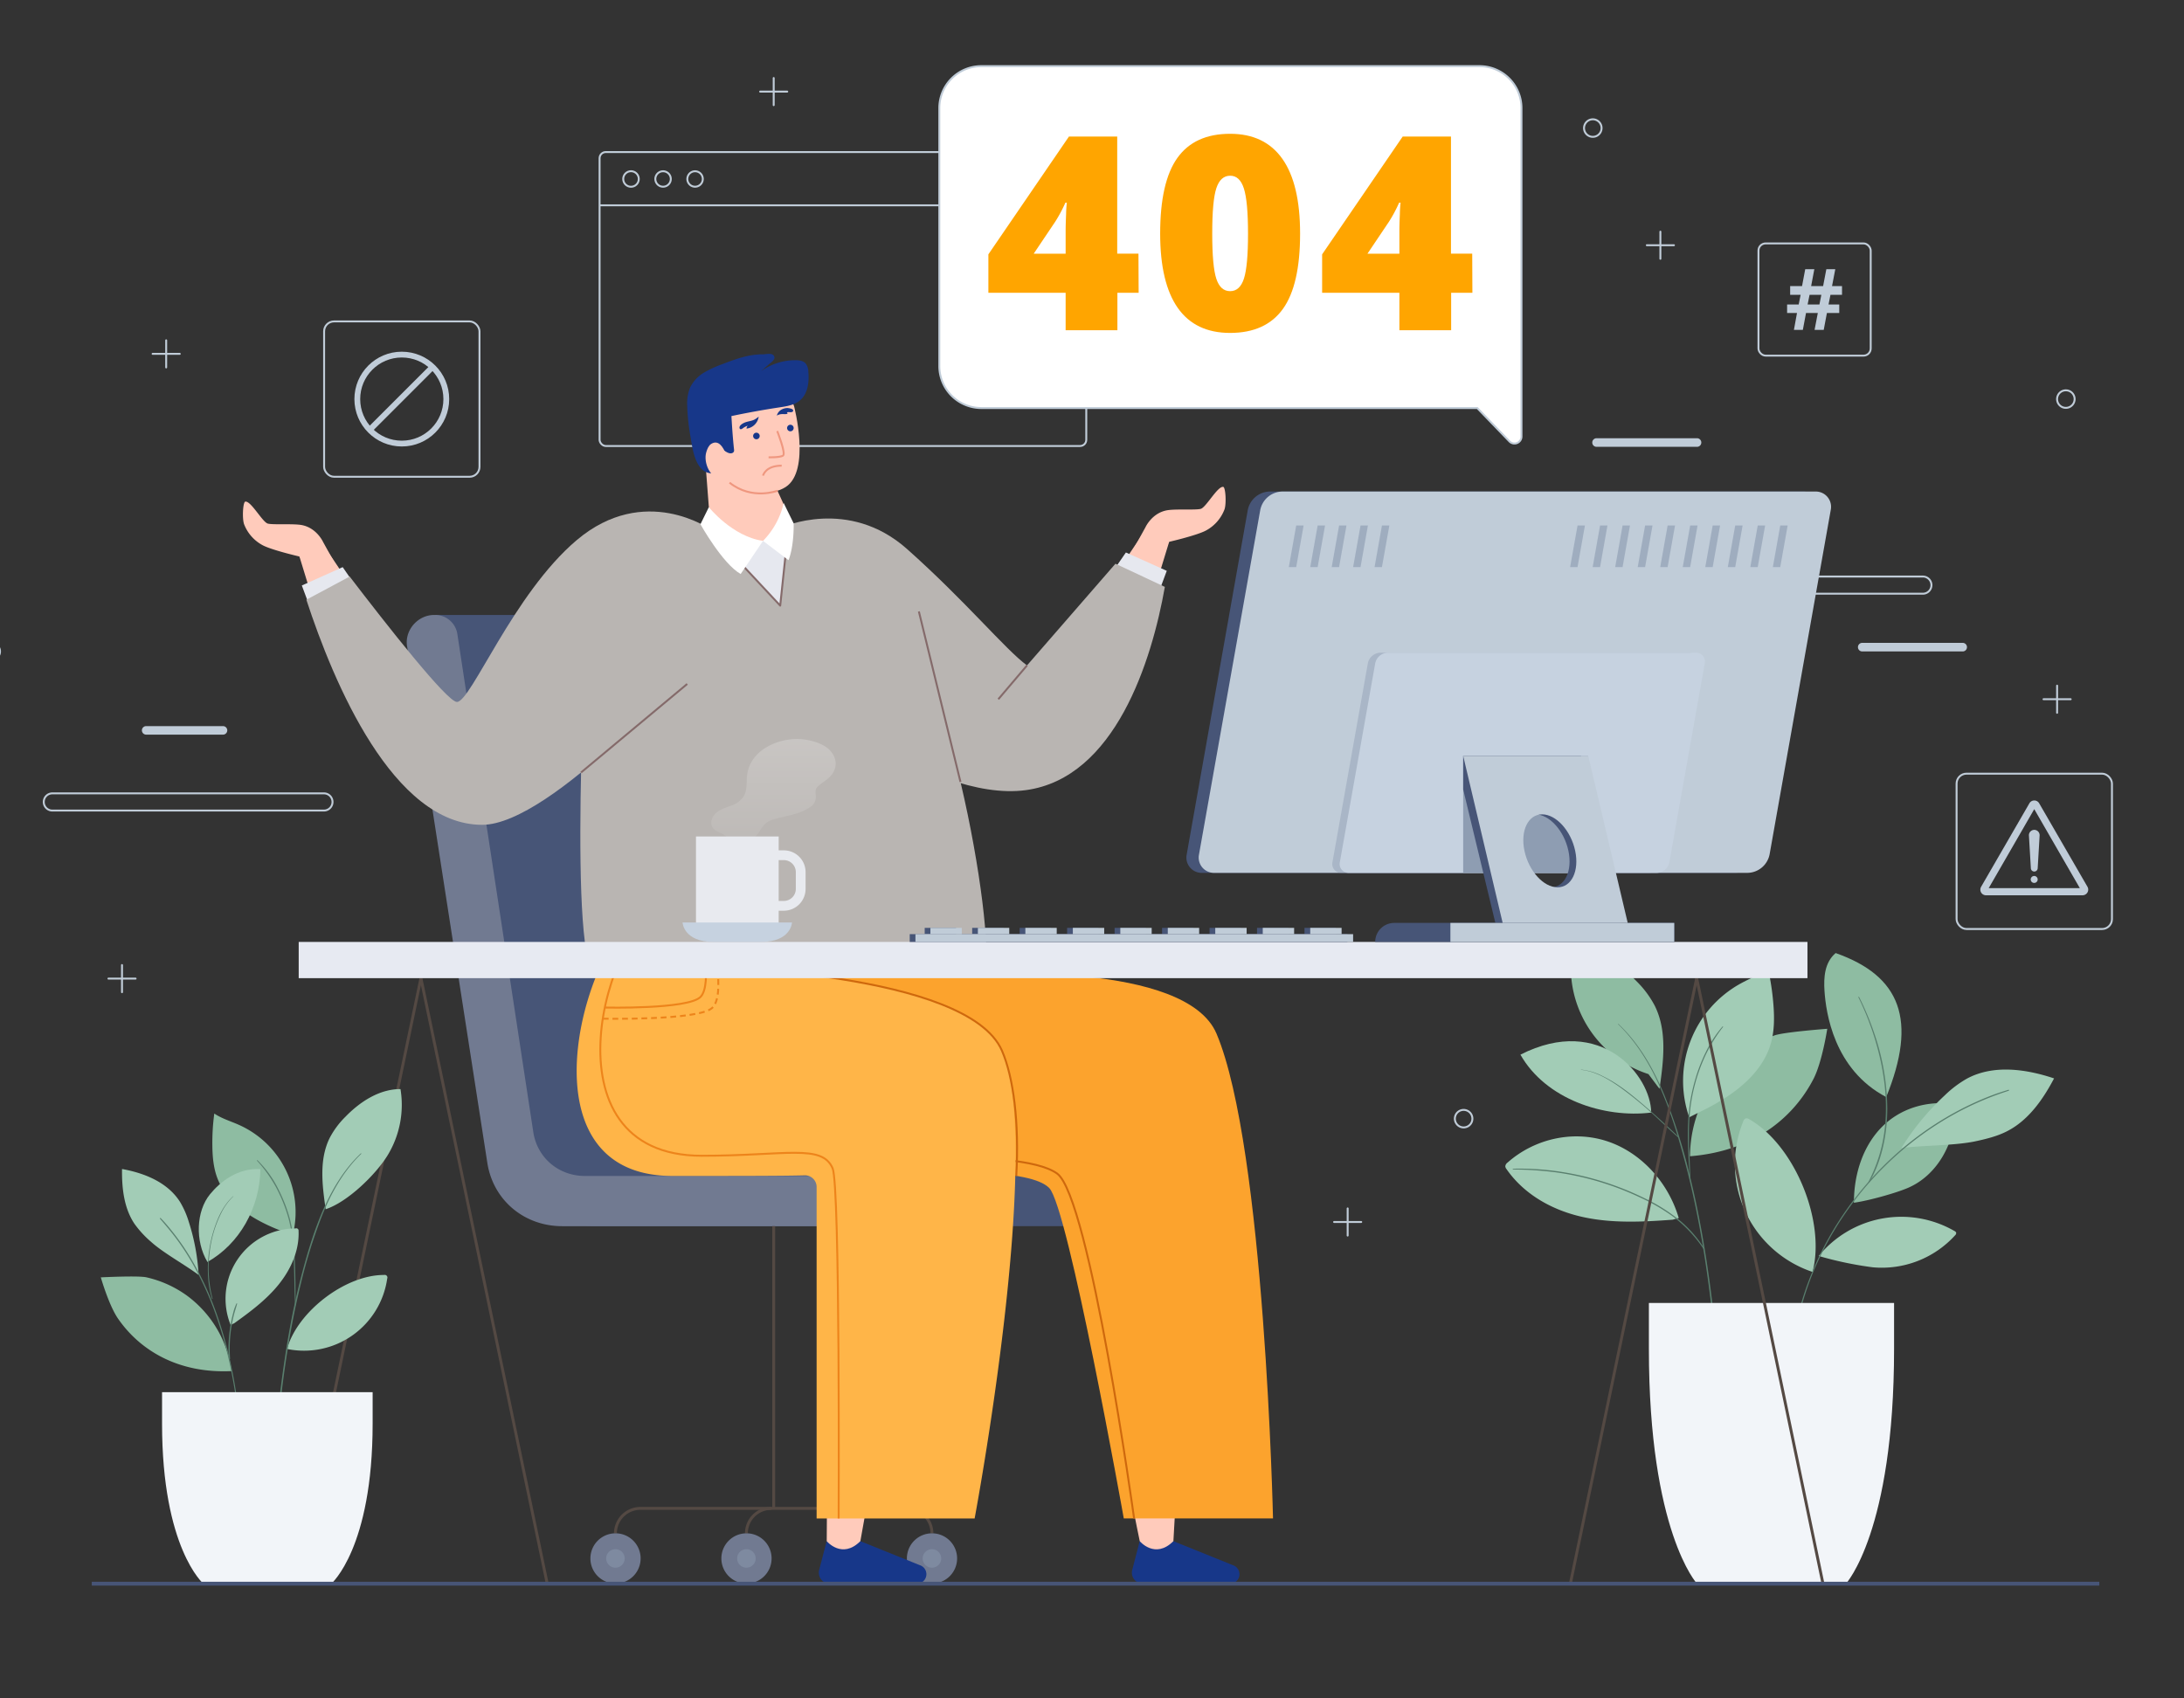 <svg id="Layer_1" data-name="Layer 1" xmlns="http://www.w3.org/2000/svg" xmlns:xlink="http://www.w3.org/1999/xlink" viewBox="0 0 1130.76 879.32"><rect x="0" y="0" width="1130.76" height="879.32" fill="#333333" stroke="none"/><defs><style>.cls-1,.cls-10,.cls-16,.cls-19,.cls-2,.cls-21,.cls-22,.cls-25,.cls-3,.cls-37,.cls-7{fill:none;}.cls-1,.cls-2,.cls-3,.cls-4,.cls-7{stroke:#c0ccd8;}.cls-1,.cls-10,.cls-16,.cls-19,.cls-21,.cls-22,.cls-25,.cls-3,.cls-37{stroke-miterlimit:10;}.cls-2,.cls-23,.cls-4,.cls-7{stroke-linejoin:round;}.cls-3{stroke-width:3px;}.cls-24,.cls-4{fill:#fff;}.cls-5{fill:orange;}.cls-6{fill:#c0ccd8;}.cls-7{stroke-linecap:round;}.cls-8{fill:#475577;}.cls-9{fill:#717a91;}.cls-10{stroke:#544943;stroke-width:1.5px;}.cls-11,.cls-31{opacity:0.45;}.cls-12,.cls-31{fill:#8e9db2;}.cls-13{fill:#ffcbbb;}.cls-14,.cls-23{fill:#e6e8ef;}.cls-15{fill:#b9b5b2;}.cls-16,.cls-23{stroke:#846a6a;}.cls-17{fill:#173789;}.cls-18{fill:#fca32d;}.cls-19{stroke:#ce680d;}.cls-20{fill:#ffb548;}.cls-21,.cls-22{stroke:#ed841b;}.cls-22{stroke-dasharray:3 2;}.cls-25{stroke:#ef977f;}.cls-26{fill:#8ebca2;}.cls-27{fill:#a2ccb6;}.cls-28{fill:#597f6e;}.cls-29{fill:#f2f5f9;}.cls-30{fill:#e7eaf2;}.cls-32{fill:#c6d2e0;}.cls-33{opacity:0.65;}.cls-34{opacity:0.55;}.cls-35{fill:url(#linear-gradient);}.cls-36{fill:#e8eaef;}.cls-37{stroke:#475577;stroke-width:2px;}</style><linearGradient id="linear-gradient" x1="400.5" y1="438.87" x2="400.5" y2="382.66" gradientUnits="userSpaceOnUse"><stop offset="0" stop-color="#fff" stop-opacity="0.1"/><stop offset="1" stop-color="#fff" stop-opacity="0.4"/></linearGradient></defs><rect class="cls-1" x="310.43" y="78.74" width="251.99" height="152.21" rx="3.21"/><line class="cls-1" x1="310.43" y1="106.32" x2="562.42" y2="106.32"/><circle class="cls-1" cx="326.7" cy="92.68" r="4.03"/><path class="cls-1" d="M347.3,92.68a4,4,0,1,1-4-4A4,4,0,0,1,347.3,92.68Z"/><path class="cls-1" d="M363.87,92.68a4,4,0,1,1-4-4A4,4,0,0,1,363.87,92.68Z"/><rect class="cls-2" x="167.81" y="166.44" width="80.44" height="80.44" rx="5.12"/><circle class="cls-3" cx="208.03" cy="206.66" r="23.04"/><line class="cls-3" x1="223.58" y1="190.39" x2="191.06" y2="222.92"/><path class="cls-4" d="M781.51,228.58l-16.68-17.29H508.08a21.75,21.75,0,0,1-21.75-21.76V56a21.75,21.75,0,0,1,21.75-21.75H766A21.75,21.75,0,0,1,787.74,56v170A3.63,3.63,0,0,1,781.51,228.58Z"/><path class="cls-5" d="M589.53,151.61h-11V171H551.73V151.61h-40v-19.9l41.71-61h25v60.65h11Zm-37.8-20.24V119.71q0-3.3.24-8.89a57.5,57.5,0,0,1,.38-5.86h-.75a73,73,0,0,1-5.29,9.88L535.2,131.37Z"/><path class="cls-5" d="M673.12,121q0,26.62-8.92,39T636.9,172.4q-18,0-27.1-12.94T600.67,121q0-26.76,8.92-39.24T636.9,69.28q17.9,0,27.06,13T673.12,121Zm-45.49,0q0,17,2.13,23.39t7.14,6.38q5.07,0,7.17-6.58T646.16,121q0-16.67-2.13-23.36T636.9,91q-5,0-7.14,6.45T627.63,121Z"/><path class="cls-5" d="M762.33,151.61h-11V171H724.53V151.61h-40v-19.9l41.71-61h25v60.65h11Zm-37.8-20.24V119.71q0-3.3.24-8.89a57.5,57.5,0,0,1,.38-5.86h-.76a71.91,71.91,0,0,1-5.28,9.88L708,131.37Z"/><rect class="cls-2" x="1013.02" y="400.63" width="80.44" height="80.44" rx="5.12"/><path class="cls-6" d="M1079.17,463.44a2.87,2.87,0,0,1-1,.17h-49.92a2.93,2.93,0,0,1-2.54-4.39l25-43.24a2.92,2.92,0,0,1,5.07,0l25,43.22a2.93,2.93,0,0,1-1.57,4.23Zm-49.52-3.54h47.18L1053.23,419Z"/><path class="cls-6" d="M1053.24,451.31h0a1.77,1.77,0,0,1-1.77-1.69l-1-17a2.77,2.77,0,0,1,2.77-2.89h0a2.77,2.77,0,0,1,2.77,2.89l-1,17A1.77,1.77,0,0,1,1053.24,451.31Z"/><path class="cls-6" d="M1055,455.41a1.8,1.8,0,1,1-1.8-1.8A1.8,1.8,0,0,1,1055,455.41Z"/><path class="cls-7" d="M0,337.34a4.54,4.54,0,0,1-4.54,4.54,4.53,4.53,0,0,1-4.53-4.54,4.53,4.53,0,0,1,4.53-4.54A4.54,4.54,0,0,1,0,337.34Z"/><path class="cls-7" d="M762.33,579.27a4.54,4.54,0,1,1-4.54-4.53A4.54,4.54,0,0,1,762.33,579.27Z"/><path class="cls-7" d="M1074.13,206.66a4.54,4.54,0,1,1-4.53-4.54A4.53,4.53,0,0,1,1074.13,206.66Z"/><path class="cls-7" d="M829.21,66.32a4.54,4.54,0,1,1-4.54-4.54A4.53,4.53,0,0,1,829.21,66.32Z"/><line class="cls-7" x1="1065.06" y1="355.06" x2="1065.06" y2="369.11"/><line class="cls-7" x1="1072.09" y1="362.08" x2="1058.03" y2="362.08"/><line class="cls-7" x1="697.75" y1="625.76" x2="697.75" y2="639.81"/><line class="cls-7" x1="704.77" y1="632.78" x2="690.72" y2="632.78"/><line class="cls-7" x1="400.58" y1="40.4" x2="400.58" y2="54.45"/><line class="cls-7" x1="407.6" y1="47.43" x2="393.55" y2="47.43"/><line class="cls-7" x1="86.04" y1="176.22" x2="86.04" y2="190.27"/><line class="cls-7" x1="93.07" y1="183.24" x2="79.01" y2="183.24"/><line class="cls-7" x1="63.17" y1="499.73" x2="63.17" y2="513.78"/><line class="cls-7" x1="70.2" y1="506.75" x2="56.14" y2="506.75"/><line class="cls-7" x1="859.66" y1="119.96" x2="859.66" y2="134.01"/><line class="cls-7" x1="866.69" y1="126.98" x2="852.63" y2="126.98"/><path class="cls-1" d="M167.71,419.73H27.1a4.44,4.44,0,0,1-4.44-4.45h0a4.44,4.44,0,0,1,4.44-4.45H167.71a4.45,4.45,0,0,1,4.45,4.45h0A4.45,4.45,0,0,1,167.71,419.73Z"/><path class="cls-1" d="M995.58,307.44H855a4.44,4.44,0,0,1-4.45-4.44h0a4.45,4.45,0,0,1,4.45-4.45h140.6A4.45,4.45,0,0,1,1000,303h0A4.44,4.44,0,0,1,995.58,307.44Z"/><path class="cls-6" d="M1016.17,337.34h-52a2.22,2.22,0,0,1-2.22-2.22h0a2.22,2.22,0,0,1,2.22-2.23h52a2.22,2.22,0,0,1,2.22,2.23h0A2.22,2.22,0,0,1,1016.17,337.34Z"/><path class="cls-6" d="M878.62,231.38h-52a2.22,2.22,0,0,1-2.23-2.22h0a2.23,2.23,0,0,1,2.23-2.23h52a2.23,2.23,0,0,1,2.23,2.23h0A2.22,2.22,0,0,1,878.62,231.38Z"/><path class="cls-6" d="M115.45,380.42H75.69a2.22,2.22,0,0,1-2.22-2.23h0A2.22,2.22,0,0,1,75.69,376h39.76a2.22,2.22,0,0,1,2.22,2.22h0A2.22,2.22,0,0,1,115.45,380.42Z"/><rect class="cls-2" x="910.44" y="126.06" width="58.11" height="58.11" rx="3.7" transform="translate(1878.99 310.22) rotate(180)"/><path class="cls-6" d="M947.72,152.66l-1,5h5.55v4.43h-6.39l-1.65,8.73h-4.74l1.68-8.73h-6.11l-1.64,8.73h-4.62l1.59-8.73h-5.12v-4.43h6l1-5h-5.42v-4.5H933l1.65-8.75h4.71l-1.65,8.75h6.2l1.67-8.75h4.63l-1.68,8.75h5.17v4.5Zm-11.83,5H942l1-5H936.9Z"/><path class="cls-8" d="M450.13,586.21,409.31,318.45H225.44l44.07,283.73c3,19.23,19,32.76,38.81,32.76H617.49l2.27-26H477C463.27,609,452.16,599.54,450.13,586.21Z"/><path class="cls-9" d="M276.11,586.21,236.8,328.36a11.6,11.6,0,0,0-11.71-9.91h-.36c-8.37,0-15.22,7.84-14,16l41.59,267.75c3,19.23,19,32.76,38.81,32.76H490.3l2.27-26H303C289.24,609,278.14,599.54,276.11,586.21Z"/><line class="cls-10" x1="400.58" y1="634.94" x2="400.58" y2="781.1"/><path class="cls-10" d="M318.64,794h0a12.92,12.92,0,0,1,12.92-12.91h138A12.91,12.91,0,0,1,482.51,794h0"/><path class="cls-10" d="M386.45,794h0a12.91,12.91,0,0,1,12.91-12.91"/><path class="cls-9" d="M331.68,807a13,13,0,1,1-13-13A13,13,0,0,1,331.68,807Z"/><g class="cls-11"><path class="cls-12" d="M323.43,807a4.79,4.79,0,1,1-4.79-4.78A4.78,4.78,0,0,1,323.43,807Z"/></g><path class="cls-9" d="M399.49,807a13,13,0,1,1-13-13A13,13,0,0,1,399.49,807Z"/><g class="cls-11"><path class="cls-12" d="M391.24,807a4.79,4.79,0,1,1-4.79-4.78A4.78,4.78,0,0,1,391.24,807Z"/></g><path class="cls-9" d="M495.54,807a13,13,0,1,1-13-13A13,13,0,0,1,495.54,807Z"/><g class="cls-11"><path class="cls-12" d="M487.3,807a4.79,4.79,0,1,1-4.79-4.78A4.79,4.79,0,0,1,487.3,807Z"/></g><path class="cls-13" d="M544.29,347.19l46.6-69.62,14.44,3c-11,37.17-18.32,51.87-18.32,51.87"/><path class="cls-13" d="M597.9,292.1l7.43-11.53s13.83-3.18,18.85-5.74a20.8,20.8,0,0,0,9.78-11c1.07-2.94.6-11.58-.66-11.72-3-.33-8.9,10.75-11.67,11.41s-11.78,0-16.73.62c-8.34,1.09-11.85,8.9-11.85,8.9l-7.62,13.82"/><polyline class="cls-14" points="574.75 297.95 582.93 286.09 604.09 295.59 597.37 313.61"/><path class="cls-15" d="M404.72,273.13s34.5-15.87,64.9,11.17,51,52.15,62.11,60.28l45.79-52.67,25.58,12c-6.74,38.15-25.67,99-72,105.25-50.11,6.77-123.59-55-123.59-55"/><line class="cls-16" x1="516.87" y1="362.08" x2="531.73" y2="344.58"/><path class="cls-17" d="M590.08,798.06l-3.87,14.88a5.71,5.71,0,0,0,5.53,7.14h45.08a4.91,4.91,0,0,0,4.91-4.91h0a4.92,4.92,0,0,0-3.42-4.68L607.5,798.06"/><path class="cls-13" d="M564.1,565.64c-7.2,75.65,26,232.42,26,232.42s7.89,9.53,17.42,0c0,0,8-149.47,16.41-216.68"/><path class="cls-18" d="M456.55,477l51.74,27.13v.53s105.59-7.09,121.56,30.61c25,59,29.25,251,29.25,251H581.83s-28.77-161.26-38.6-171.09-50.38-9.11-124.94-9.11c-83.75,0-42.87-108-11.69-117.25"/><path class="cls-19" d="M587.18,786.31s-23-166.39-39.85-178.6c-20.61-14.9-117.93-5.16-117.93-5.16"/><path class="cls-17" d="M428,798.06l-3.87,14.88a5.7,5.7,0,0,0,5.52,7.14h45.08a4.91,4.91,0,0,0,4.91-4.91h0a4.92,4.92,0,0,0-3.42-4.68l-30.81-12.43"/><path class="cls-13" d="M435.54,565.64c-7.2,75.65-7.5,232.42-7.5,232.42s7.88,9.53,17.41,0c0,0,27.12-149.47,35.55-216.68"/><path class="cls-20" d="M365.29,500.79S501,503,518.77,544.1c21.83,50.57-14.16,242.21-14.16,242.21H422.8V614.86a6,6,0,0,0-5.92-6.22c-11.33.31-36.61.31-68.7.31-83.75,0-42.87-130.35-11.69-139.61"/><path class="cls-19" d="M365.29,500.79S501,503,518.77,544.1c5.91,13.7,9,37,7.4,64.85"/><path class="cls-21" d="M434.21,786.31S435,614.2,431.09,605c-5.49-12.78-24.25-6.51-67.76-6.51-83.75,0-49.63-119.9-18.45-129.16"/><path class="cls-21" d="M313.15,521.74s43,1,49.51-5.47,0-36,0-36"/><path class="cls-22" d="M312.1,527.51s49.08,1,56.52-5.48,0-36.1,0-36.1"/><path class="cls-15" d="M303.81,321.64S293.5,504.69,309.1,504.69s189-.53,199.19-.53-13.62-156.54-47.88-189.61c0,0-50.8-55.13-73.19-49.85S303.81,321.64,303.81,321.64Z"/><line class="cls-16" x1="497.28" y1="404.9" x2="475.74" y2="316.63"/><path class="cls-13" d="M216.08,354.79l-46.61-69.63-14.44,3c11,37.16,18.33,51.86,18.33,51.86"/><path class="cls-13" d="M162.46,299.69,155,288.17s-13.83-3.19-18.85-5.75a20.8,20.8,0,0,1-9.77-10.95c-1.08-3-.61-11.59.65-11.73,3-.33,8.9,10.75,11.68,11.41s11.78,0,16.73.62c8.33,1.09,11.85,8.9,11.85,8.9l7.62,13.82"/><polyline class="cls-14" points="185.62 305.55 177.43 293.68 156.27 303.18 162.99 321.21"/><path class="cls-15" d="M367.89,274.18s-34.1-24.25-69.32,5.53c-32.82,27.76-54.69,83.78-62,83.78-5.09,0-36.67-40.28-55.53-64.93l-22.42,12c14.13,43.15,44.94,116.56,91,116.56,36.17,0,110.45-84.73,110.45-84.73"/><line class="cls-16" x1="300.84" y1="400.01" x2="355.8" y2="354.17"/><polyline class="cls-23" points="371.17 278.5 403.95 313.61 408.24 273.02"/><path class="cls-13" d="M397.49,243.06l9.22,20.2s3.72,11.58-11.65,16.82c-16.84,5.75-27.17-5.9-27.17-5.9l-2.43-31.7"/><path class="cls-24" d="M367,262.63s12.12,15.2,28.05,17.45l-11.57,17.16c-9.37-5.28-20.83-25.77-20.83-25.77Z"/><path class="cls-24" d="M405.75,260.49a41,41,0,0,1-10.69,19.59l13.18,10c3-7.45,2.68-19.06,2.68-19.06Z"/><path class="cls-13" d="M411.15,210.43s8.71,33.32-4.36,41.75-35.79-4.39-37.1-8.58-7.25-39.75,1.28-42.42C386.12,196.44,406.71,196.23,411.15,210.43Z"/><path class="cls-17" d="M410.87,221.25a1.7,1.7,0,1,1-2-1.27A1.7,1.7,0,0,1,410.87,221.25Z"/><path class="cls-17" d="M408,211.31c.58.09,3.14.35,2.59,1.62-.24.56-1.13.54-1.63.52a4,4,0,0,0-1.54.06,2,2,0,0,1,.32.52c.16.38-1.1.42-1.24.42-1.26,0-2.77-.23-4.3.79C403.14,211.63,407,211.18,408,211.31Z"/><path class="cls-17" d="M389.93,225.86a1.7,1.7,0,1,0,1.6-1.79A1.71,1.71,0,0,0,389.93,225.86Z"/><path class="cls-17" d="M384.9,219.13c-1.23.66-2.25,1.55-2,2.57.22.82,1,.6,1.52.21a9,9,0,0,1,2.78-1.49,1.9,1.9,0,0,0-.67,1.53,7.23,7.23,0,0,0,6.28-6.22,11.54,11.54,0,0,1-2.38,1.63C388.66,218.19,386.68,218.17,384.9,219.13Z"/><path class="cls-25" d="M402.41,223.23s4.63,11.69,3,12.71-7.48.87-7.48.87"/><path class="cls-25" d="M402.58,254.11s-13.24,5.12-24.86-4.18"/><path class="cls-25" d="M395.06,246.29s1.18-5.16,9.65-5.16"/><path class="cls-17" d="M418.52,192.55a7.11,7.11,0,0,0-1.48-4.42c-1.25-1.33-3.25-1.59-5.07-1.61a30.56,30.56,0,0,0-18,5.73l4.26-3.71c1.12-1,3.64-2.52,2.43-4.35-1.07-1.6-4.11-.69-5.65-.71-7.29-.09-14.32,2.52-21,5.09a53.71,53.71,0,0,0-9.64,4.46,18.24,18.24,0,0,0-7.09,7.71,22,22,0,0,0-1.5,9.12,112.42,112.42,0,0,0,1.79,16.64c1,6,2.4,17.87,10.48,18.59,1.56.14,3.28.24,4.55-.69a5.79,5.79,0,0,0,1.89-4.1,21.22,21.22,0,0,0-.48-7.53c1.52.82,3,2.19,4.64,1.95a1.67,1.67,0,0,0,1.34-.92,2.42,2.42,0,0,0,.05-1.07c-.63-5.76-1-11.49-1.35-17.27q12.41-2.62,24.94-4.52c3.7-.56,7.63-1.16,10.5-3.56C418.27,203.94,419,197.89,418.52,192.55Z"/><path class="cls-13" d="M375.81,235c-1.38-3.39-3.77-7.47-7.53-5.17-1.33.81-2.07,2.55-2.58,4.23-1.73,5.59,2.29,14.22,7.78,13.43,2.68-.39,4.16-3.57,5.26-6.19"/><path class="cls-26" d="M875,598.78A67.5,67.5,0,0,1,896,550.19a66.66,66.66,0,0,1,22.68-14c4.73-1.75,27.38-3.45,27.38-3.45s-2.64,17.29-7.15,26c-10.52,20.31-31.33,37.39-63.85,40"/><path class="cls-27" d="M941.65,650.39a55.15,55.15,0,0,1,70.3-12.92,1.58,1.58,0,0,1,.86.88,1.6,1.6,0,0,1-.56,1.33,51.26,51.26,0,0,1-42.59,16.57,183.17,183.17,0,0,1-28-5.86"/><path class="cls-26" d="M959.86,622.81c0-15.82,5.27-30,14.55-39.3s22.52-13.6,36.64-11.93a1.94,1.94,0,0,1,1.34.56,2.57,2.57,0,0,1,.44,1.82c-.81,19-10.35,34.81-24.91,41.13-6.4,2.78-20.92,6.78-28.06,7.72"/><path class="cls-27" d="M984.41,594.52A133,133,0,0,1,1007,567.11a56.12,56.12,0,0,1,11.42-8.59c13.62-7.31,30.42-5,45.07-.09-5.83,11.06-13.42,21.89-24.6,27.49-4.94,2.48-10.36,3.83-15.76,5-10.72,2.38-27.83,2.15-38.72,3.57"/><path class="cls-26" d="M976.62,568.11c-27.25-14.27-31.27-44-32-55.06-.43-6.9,0-14.57,5.77-19.53,33.76,11.88,42.38,34.74,26.19,74.59"/><path class="cls-26" d="M859.2,563.82c2.11-14.5,4.07-30.08-2.53-43.17a51.65,51.65,0,0,0-9.39-12.57c-8.86-9.12-20.46-16.67-33.18-16.69a58,58,0,0,0,39.38,64.81"/><path class="cls-27" d="M938.45,658.65a58.87,58.87,0,0,1-35.92-77.91,2.45,2.45,0,0,1,1.29-1.6,2.5,2.5,0,0,1,1.91.47c23.5,13.51,39.59,52.81,32.72,79"/><path class="cls-27" d="M874.58,578.57a57.58,57.58,0,0,1,26.51-69.21c4.78-2.65,10-4.65,14.23-8.1a133.12,133.12,0,0,1,2.89,19.37c.48,6.44.47,13-1.24,19.24-4.42,16.11-19.26,27.06-34.17,34.58"/><path class="cls-27" d="M854.89,576.13c-24.47,3-54.61-6.91-67.69-30,41.85-21.26,67.69,11.27,67.69,30"/><path class="cls-27" d="M869.16,630.73c-5.48-18.8-19.92-34.21-37.32-39.84s-37.25-1.32-51.32,11.14a2.69,2.69,0,0,0-1.16,2,2.74,2.74,0,0,0,.58,1.3c9.35,13.52,24.27,21.51,39.53,24.87s31,2.56,46.55,1.4"/><path class="cls-28" d="M837.81,530.42c9.56,9.27,16.51,20.82,21.81,33,5.67,13,9.77,26.68,13.32,40.38,3.8,14.64,6.78,29.48,9.19,44.41s4.25,30.11,5.78,45.23,2.73,30.12,4,45.19q.25,2.83.52,5.67c0,.27.44.27.43,0-.93-15.29-2.22-30.56-3.7-45.8-1.47-15.06-3.22-30.11-5.5-45.08s-5.14-30.09-8.82-44.91a295.21,295.21,0,0,0-13-41.2c-5-12.14-11.39-23.9-20.4-33.54q-1.69-1.82-3.5-3.52c-.13-.12-.34.08-.2.21Z"/><path class="cls-28" d="M882.48,646.62a62.73,62.73,0,0,0-13.33-15.09,89.52,89.52,0,0,0-17.61-11,151.12,151.12,0,0,0-20.93-8.45,147.79,147.79,0,0,0-22.07-5.22,138.74,138.74,0,0,0-22.39-1.7c-.93,0-1.87,0-2.8.08a.19.19,0,0,0,0,.37,179.65,179.65,0,0,1,22.47,1.5,149.73,149.73,0,0,1,42.74,12.7,99,99,0,0,1,18.05,10.47,68.6,68.6,0,0,1,15.45,16.57c.17.26.59,0,.42-.25Z"/><path class="cls-28" d="M875.18,610.77c-.26-11.31-1.32-22.59-.31-33.9a91.21,91.21,0,0,1,8.1-30.31,81.3,81.3,0,0,1,9.13-14.8c.11-.15-.14-.34-.27-.2a59.67,59.67,0,0,0-8.53,13A85.28,85.28,0,0,0,877.69,559a92.3,92.3,0,0,0-3.14,15.44,124.64,124.64,0,0,0-.62,16.62c.14,6.57.5,13.15,1,19.7,0,.14.23.15.23,0Z"/><path class="cls-28" d="M818.51,554c7.42.69,14.27,4.83,20.23,9A197.79,197.79,0,0,1,859,579.9c3.36,3.09,6.64,6.28,10.1,9.26.15.13.38-.09.23-.23-6.2-5.9-12.5-11.75-19-17.31s-13.13-10.81-20.74-14.47a31.13,31.13,0,0,0-11-3.27c-.07,0-.06.1,0,.1Z"/><path class="cls-28" d="M928.72,694.45A166.85,166.85,0,0,1,938,660.74a164.59,164.59,0,0,1,16.42-31,168.16,168.16,0,0,1,22.43-26.8,165.15,165.15,0,0,1,27.61-21.66,157.26,157.26,0,0,1,31.44-15.08l4.11-1.4c.29-.1.17-.56-.13-.47a124.75,124.75,0,0,0-16.49,6.15,155.46,155.46,0,0,0-15.71,8.11,164.63,164.63,0,0,0-28.11,20.93,169.82,169.82,0,0,0-23.17,26.36,165.88,165.88,0,0,0-17.31,30.84A151.69,151.69,0,0,0,929,690.24c-.24,1.39-.46,2.77-.64,4.16,0,.21.33.26.36.05Z"/><path class="cls-28" d="M962.2,516.46a145,145,0,0,1,12.06,35.67c2.5,12.84,3.07,26.24.49,39.11a80,80,0,0,1-7.38,20.8.26.26,0,0,0,.45.26c6.62-11.43,9.29-25,9.33-38.09a122,122,0,0,0-6.61-38.74,144.59,144.59,0,0,0-8-19.21c-.12-.24-.47,0-.35.2Z"/><path class="cls-29" d="M980.65,674.72v23.86c0,94.59-24.91,121.5-24.91,121.5H878.62s-24.91-26.91-24.91-121.5V674.72Z"/><line class="cls-10" x1="152.54" y1="820.08" x2="217.93" y2="506.52"/><line class="cls-10" x1="283.33" y1="820.08" x2="217.93" y2="506.52"/><line class="cls-10" x1="813.05" y1="820.08" x2="878.45" y2="506.52"/><line class="cls-10" x1="943.84" y1="820.08" x2="878.45" y2="506.52"/><rect class="cls-30" x="154.65" y="487.76" width="781.16" height="18.76"/><path class="cls-8" d="M898.17,452h-276a7.92,7.92,0,0,1-7.8-9.3L646,264.29a11.84,11.84,0,0,1,11.66-9.76h276a7.91,7.91,0,0,1,7.79,9.29L909.82,442.23A11.83,11.83,0,0,1,898.17,452Z"/><path class="cls-6" d="M904.58,452H628.53a7.92,7.92,0,0,1-7.79-9.3l31.72-178.41a11.83,11.83,0,0,1,11.66-9.76h276a7.91,7.91,0,0,1,7.79,9.29L916.24,442.23A11.85,11.85,0,0,1,904.58,452Z"/><path class="cls-31" d="M853.79,452H694.35a4.57,4.57,0,0,1-4.5-5.37l18.32-103a6.84,6.84,0,0,1,6.74-5.65H874.34a4.57,4.57,0,0,1,4.5,5.37L860.52,446.36A6.83,6.83,0,0,1,853.79,452Z"/><path class="cls-32" d="M857.61,452H698.17a4.57,4.57,0,0,1-4.5-5.37l18.32-103a6.84,6.84,0,0,1,6.73-5.65H878.16a4.57,4.57,0,0,1,4.5,5.37L864.34,446.36A6.84,6.84,0,0,1,857.61,452Z"/><rect class="cls-12" x="757.56" y="391.4" width="64.71" height="60.6"/><path class="cls-8" d="M818.56,391.4h-61v17.4l16.66,69.12H839ZM802.9,459.48c-7.25,0-14.91-8.46-17.12-18.89s1.88-18.89,9.14-18.89,14.91,8.46,17.12,18.89S810.16,459.48,802.9,459.48Z"/><path class="cls-8" d="M721.88,477.92h145v9.84H712A9.84,9.84,0,0,1,721.88,477.92Z"/><rect class="cls-6" x="750.94" y="477.92" width="115.88" height="9.84"/><path class="cls-6" d="M822.31,391.4H757.56L778,477.92h64.75Zm-15.89,68.08c-7.26,0-14.92-8.46-17.13-18.89s1.89-18.89,9.14-18.89,14.92,8.46,17.12,18.89S813.67,459.48,806.42,459.48Z"/><g class="cls-33"><polygon class="cls-12" points="671.11 272.1 667.28 293.66 671.11 293.66 674.95 272.1 671.11 272.1"/><polygon class="cls-12" points="682.21 272.1 678.38 293.66 682.21 293.66 686.05 272.1 682.21 272.1"/><polygon class="cls-12" points="693.31 272.1 689.48 293.66 693.31 293.66 697.14 272.1 693.31 272.1"/><polygon class="cls-12" points="704.41 272.1 700.57 293.66 704.41 293.66 708.24 272.1 704.41 272.1"/><polygon class="cls-12" points="715.5 272.1 711.67 293.66 715.5 293.66 719.34 272.1 715.5 272.1"/></g><g class="cls-33"><polygon class="cls-12" points="816.77 272.1 812.93 293.66 816.77 293.66 820.6 272.1 816.77 272.1"/><polygon class="cls-12" points="828.43 272.1 824.6 293.66 828.43 293.66 832.26 272.1 828.43 272.1"/><polygon class="cls-12" points="840.09 272.1 836.26 293.66 840.09 293.66 843.92 272.1 840.09 272.1"/><polygon class="cls-12" points="851.75 272.1 847.92 293.66 851.75 293.66 855.59 272.1 851.75 272.1"/><polygon class="cls-12" points="863.41 272.1 859.58 293.66 863.41 293.66 867.25 272.1 863.41 272.1"/><polygon class="cls-12" points="875.08 272.1 871.24 293.66 875.08 293.66 878.91 272.1 875.08 272.1"/><polygon class="cls-12" points="886.74 272.1 882.9 293.66 886.74 293.66 890.57 272.1 886.74 272.1"/><polygon class="cls-12" points="898.4 272.1 894.57 293.66 898.4 293.66 902.24 272.1 898.4 272.1"/><polygon class="cls-12" points="910.06 272.1 906.23 293.66 910.06 293.66 913.9 272.1 910.06 272.1"/><polygon class="cls-12" points="921.72 272.1 917.89 293.66 921.72 293.66 925.56 272.1 921.72 272.1"/></g><g class="cls-34"><path class="cls-35" d="M374.69,438.87a4.67,4.67,0,0,0,2.54-1.35c1.51-2.1-1-4.32-2.63-5.37-2.09-1.33-5-1.79-6-4.36-1.14-2.9.84-6.1,3.23-7.68a31.73,31.73,0,0,1,6.63-2.85,12.85,12.85,0,0,0,6.54-4.83c1.84-2.94,1.47-6.74,1.72-10.06.94-13,14.22-19.44,25.42-19.7,5.59-.13,14.14,1.87,17.86,6.22a11,11,0,0,1,2.55,5.08,9.23,9.23,0,0,1-2.48,7.83c-1.92,2.2-4.56,3.48-6.66,5.46s-.63,4.2-1.12,6.63c-.55,2.71-2.37,3.87-4.72,5.18-5,2.77-10.81,3.46-16.22,5a13.05,13.05,0,0,0-4.74,2.13c-1.76,1.42-2.77,3.55-4.1,5.38a17,17,0,0,1-10.17,6.52"/></g><path class="cls-36" d="M405.82,471.59H395.21v-5.06h10.61a6.22,6.22,0,0,0,6.21-6.21V451.6a6.21,6.21,0,0,0-6.21-6.2H395.21v-5.06h10.61a11.27,11.27,0,0,1,11.27,11.26v8.72A11.28,11.28,0,0,1,405.82,471.59Z"/><path class="cls-36" d="M360.33,433.16h42.83a0,0,0,0,1,0,0v45.63a6.12,6.12,0,0,1-6.12,6.12H366.46a6.12,6.12,0,0,1-6.12-6.12V433.16A0,0,0,0,1,360.33,433.16Z"/><path class="cls-32" d="M353.4,477.68s.42,10.08,16.07,10.08H394c15.65,0,16.07-10.08,16.07-10.08Z"/><rect class="cls-8" x="471.01" y="483.73" width="226.6" height="4.03"/><rect class="cls-8" x="478.76" y="480.48" width="16.24" height="3.25"/><rect class="cls-8" x="503.34" y="480.48" width="16.24" height="3.25"/><rect class="cls-8" x="527.92" y="480.48" width="16.24" height="3.25"/><rect class="cls-8" x="552.5" y="480.48" width="16.24" height="3.25"/><rect class="cls-8" x="577.08" y="480.48" width="16.24" height="3.25"/><rect class="cls-8" x="601.66" y="480.48" width="16.24" height="3.25"/><rect class="cls-8" x="626.24" y="480.48" width="16.24" height="3.25"/><rect class="cls-8" x="650.82" y="480.48" width="16.24" height="3.25"/><rect class="cls-8" x="675.4" y="480.48" width="16.24" height="3.25"/><rect class="cls-6" x="473.97" y="483.73" width="226.6" height="4.03"/><rect class="cls-6" x="481.72" y="480.48" width="16.24" height="3.25"/><rect class="cls-6" x="506.3" y="480.48" width="16.24" height="3.25"/><rect class="cls-6" x="530.88" y="480.48" width="16.24" height="3.25"/><rect class="cls-6" x="555.46" y="480.48" width="16.24" height="3.25"/><rect class="cls-6" x="580.04" y="480.48" width="16.24" height="3.25"/><rect class="cls-6" x="604.62" y="480.48" width="16.24" height="3.25"/><rect class="cls-6" x="629.2" y="480.48" width="16.24" height="3.25"/><rect class="cls-6" x="653.79" y="480.48" width="16.24" height="3.25"/><rect class="cls-6" x="678.37" y="480.48" width="16.24" height="3.25"/><path class="cls-26" d="M151.54,639.76a49.45,49.45,0,0,0-27.82-57.26c-4.28-1.92-8.88-3.24-12.77-5.88a113.6,113.6,0,0,0-1,16.79c.07,5.55.56,11.17,2.48,16.38,5,13.45,18.49,21.72,31.81,27.05"/><path class="cls-28" d="M153.05,675.84c-.06-10.15-.05-20.34-.82-30.47a76.46,76.46,0,0,0-2-13.63,79.19,79.19,0,0,0-5.88-15.49,55.67,55.67,0,0,0-11.05-15.45.17.17,0,0,0-.24.24,69.91,69.91,0,0,1,9.9,13.83,80.76,80.76,0,0,1,6.31,15.67,69.15,69.15,0,0,1,2.26,13.34c.46,5.19.64,10.41.78,15.62.15,5.44.14,10.9.5,16.34a.11.11,0,0,0,.22,0Z"/><path class="cls-26" d="M119.88,710a58,58,0,0,0-23.13-39.12,57.45,57.45,0,0,0-20.84-9.42c-4.22-1-23.71,0-23.71,0s4.13,14.45,8.92,21.38C72.3,699,91.89,711.31,119.88,710"/><path class="cls-27" d="M102.84,660.22a108.89,108.89,0,0,0-5.1-27.52,45.22,45.22,0,0,0-4.5-10.26c-6.43-10.21-18.47-15-30.06-17.09-.14,9.86,1,20.23,6.41,28.33a52.59,52.59,0,0,0,8.69,9.44c6.29,5.7,17.81,12,24.56,17.1"/><path class="cls-27" d="M168.62,626.16c-1.82-12.46-3.49-25.84,2.17-37.08a44.29,44.29,0,0,1,8.07-10.8c7.61-7.84,17.57-14.32,28.49-14.33a50.21,50.21,0,0,1-6.55,34.12c-6.14,10.12-20.92,24.46-32.18,28.09"/><path class="cls-27" d="M148.61,698.53a43.48,43.48,0,0,0,51.86-36.4,1.39,1.39,0,0,0-1.63-1.91c-20-.1-44.88,19-50.23,38.31"/><path class="cls-27" d="M107.41,653.49c16.5-9.29,27.1-27.89,27.41-48.1-11.91-.66-20.87,6.66-26.06,13-7.22,8.79-7.83,24.25-1.35,35.12"/><path class="cls-27" d="M119.4,686.11a36.42,36.42,0,0,1,33.63-50,1.18,1.18,0,0,1,1.55,1.28c.45,10.14-4,20-10.4,27.89s-14.62,14-22.87,19.92"/><path class="cls-28" d="M186.8,597.28c-8.31,7.85-14.33,17.7-19,28.09-4.92,11-8.46,22.73-11.54,34.41-3.34,12.68-5.94,25.54-8,38.47s-3.67,25.76-5,38.69c-1.34,13.09-2.42,26.21-3.32,39.34-.11,1.62-.22,3.24-.32,4.87,0,.27.41.27.43,0,1.28-12.93,2.22-25.89,3.47-38.82s2.73-26,4.69-38.88,4.35-25.63,7.45-38.25A265.48,265.48,0,0,1,166.55,630c4.24-10.64,9.75-20.92,17.49-29.44q1.44-1.57,3-3.06c.13-.13-.07-.33-.21-.2Z"/><path class="cls-28" d="M119.13,703.57a71.22,71.22,0,0,1,2-22.72c.48-1.93,1.16-3.8,1.64-5.73,0-.19-.23-.33-.33-.14a23.56,23.56,0,0,0-1.75,5c-.51,1.89-.92,3.8-1.26,5.73a74.59,74.59,0,0,0-1.13,11.93,31.82,31.82,0,0,0,.35,6c0,.27.5.21.49-.06Z"/><path class="cls-28" d="M120.79,619.4c-4.89,4.31-7.85,10.63-9.84,16.72a67.52,67.52,0,0,0-3.29,23.44,48,48,0,0,0,2.09,13,.16.16,0,0,0,.31-.09,62.39,62.39,0,0,1-1.59-23.29,60.85,60.85,0,0,1,6.32-21.5,30.18,30.18,0,0,1,6.07-8.2s0-.11-.07-.07Z"/><path class="cls-28" d="M125.36,761A233.86,233.86,0,0,0,124,734.9a261.53,261.53,0,0,0-4.17-27.12,212.84,212.84,0,0,0-7.46-26.91,164.9,164.9,0,0,0-11.23-25.23,126.35,126.35,0,0,0-15.67-22.43c-.74-.83-1.49-1.64-2.27-2.43-.22-.22-.54.11-.34.34,3,3.48,6,7,8.72,10.7A131.54,131.54,0,0,1,99,653.13a160.07,160.07,0,0,1,11.76,25,206.71,206.71,0,0,1,7.83,26.59,253.89,253.89,0,0,1,4.56,27.11c1,8.66,1.54,17.36,1.79,26.06,0,1,.06,2,.1,3.06a.19.19,0,1,0,.37,0Z"/><path class="cls-29" d="M192.93,720.92V737.2c0,64.53-21.39,82.88-21.39,82.88H105.29S83.9,801.73,83.9,737.2V720.92Z"/><line class="cls-37" x1="47.52" y1="820.08" x2="1086.92" y2="820.08"/></svg>